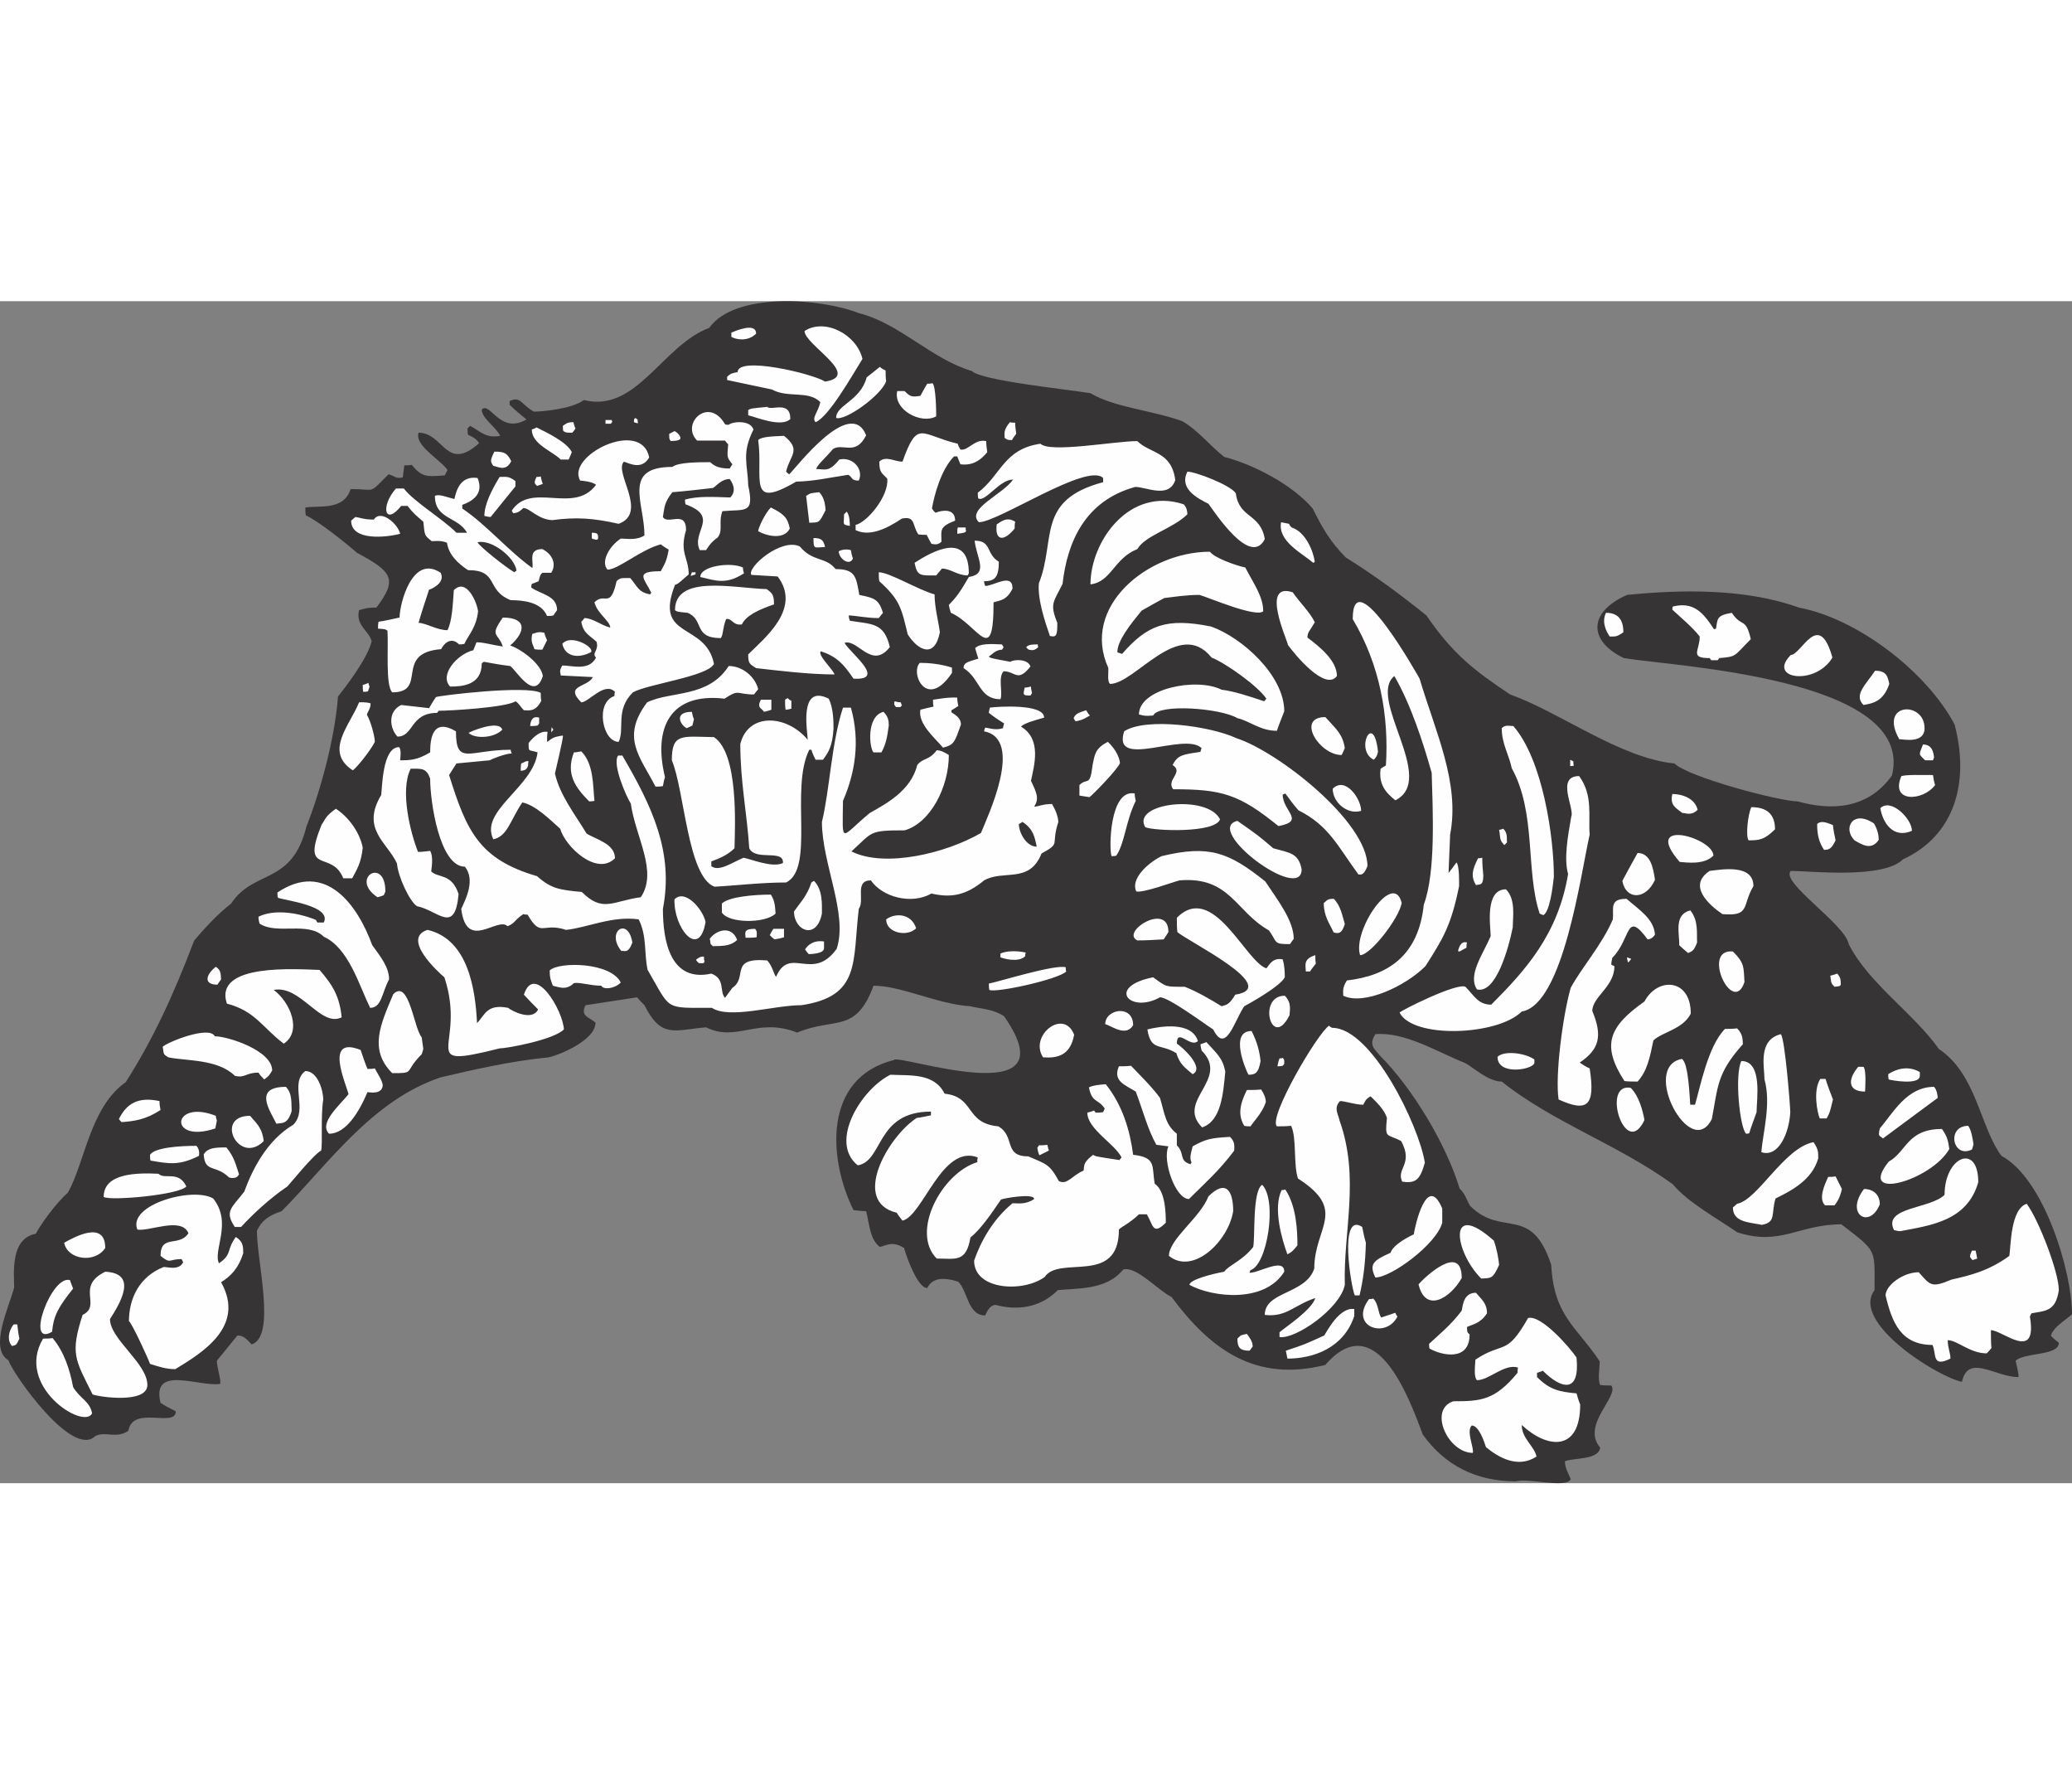 <?xml version="1.0" encoding="UTF-8"?>
<!DOCTYPE svg PUBLIC "-//W3C//DTD SVG 1.1//EN" "http://www.w3.org/Graphics/SVG/1.1/DTD/svg11.dtd">
<!-- Creator: CorelDRAW -->
<svg xmlns="http://www.w3.org/2000/svg" xml:space="preserve" width="7.848in" height="6.757in" version="1.1" style="shape-rendering:geometricPrecision; text-rendering:geometricPrecision; image-rendering:optimizeQuality; fill-rule:evenodd; clip-rule:evenodd"
viewBox="0 0 7847.73 4475.77"
 xmlns:xlink="http://www.w3.org/1999/xlink"
 xmlns:xodm="http://www.corel.com/coreldraw/odm/2003">
 <rect x="0" y="0" width="7847.73" height="4475.77" fill="#808080" stroke="none"/>
 <defs>
  <style type="text/css">
   <![CDATA[
    .fil1 {fill:#FEFEFE}
    .fil0 {fill:#373435}
   ]]>
  </style>
 </defs>
 <g id="Layer_x0020_1">
  <g id="_2008725289136">
   <path class="fil0" d="M7847.73 3834.57c0,7.98 -73.79,47.87 -79.78,83.76 9.97,9.97 19.95,17.95 29.92,25.93 0,49.86 -131.63,35.9 -163.54,67.81 3.99,19.95 13.96,57.84 9.97,61.83 -87.75,0 -189.47,-89.75 -213.4,17.95 -91.74,-17.95 -422.82,-225.37 -331.07,-347.03 0,-157.56 11.96,-143.6 -125.65,-249.3 -161.55,0 -231.35,83.76 -394.89,29.91 -77.78,-53.85 -187.47,-113.68 -243.32,-181.49 -209.41,-151.58 -452.73,-233.35 -648.19,-388.91 -49.86,0 -105.7,-51.85 -137.61,-69.8 -105.7,-41.88 -229.36,-119.67 -341.04,-109.69 -27.92,43.88 0,57.84 17.95,81.77 123.65,123.65 251.3,337.06 301.16,502.59 21.94,21.94 23.93,37.9 39.89,65.82 121.66,121.66 231.35,-7.98 307.14,223.38 9.97,193.46 95.73,233.34 183.48,364.97 0,29.92 -7.98,69.81 1.99,89.75 13.96,1.99 27.92,1.99 41.88,1.99 31.91,39.89 -115.67,149.58 -41.88,235.34 -5.98,47.87 -103.71,37.89 -133.62,51.85 0,27.92 17.95,53.85 21.94,67.81 -17.95,35.9 -161.54,-5.98 -207.42,7.97 -149.58,0 -269.24,-59.83 -353.01,-177.5 -53.85,-145.59 -179.5,-482.65 -368.96,-263.26 -263.26,65.82 -432.79,-55.84 -582.37,-257.28 -49.86,-23.93 -135.62,-119.66 -183.48,-103.71 -63.82,79.78 -179.5,69.81 -247.31,77.78 -71.8,71.8 -161.55,75.79 -235.34,55.84 -25.93,0 -37.89,37.89 -39.89,39.89 -65.82,0 -65.82,-91.74 -101.71,-127.64 -61.83,-19.94 -99.72,-11.96 -117.67,23.93 -35.9,0 -77.78,-115.68 -87.75,-151.58 -43.88,-27.92 -65.82,-9.97 -91.74,-3.99 -37.89,-29.91 -37.89,-79.77 -51.85,-135.62 -15.96,0 -31.91,-1.99 -47.87,-3.99 -93.74,-187.48 -119.67,-500.6 153.57,-568.41 11.97,-25.93 678.1,209.41 416.83,-165.54 -41.88,-27.92 -87.76,-27.92 -127.64,-37.89 -125.65,-7.98 -261.27,-77.78 -366.97,-77.78 -67.81,183.48 -147.59,117.67 -289.19,177.5 -151.58,-59.83 -227.36,37.89 -345.03,-19.95 -119.67,9.97 -169.53,43.88 -233.34,-83.76 -9.97,-9.97 -19.95,-19.95 -27.92,-29.91 -65.82,9.97 -131.63,19.94 -195.45,29.91 -19.95,41.88 11.97,43.88 37.89,65.82 0,67.81 -139.61,123.65 -177.5,131.63 -145.59,13.96 -289.19,47.87 -408.85,75.79 -263.26,87.75 -432.79,337.05 -602.31,506.58 -53.85,17.95 -75.79,37.89 -93.74,73.79 0,117.67 73.79,400.88 -19.95,430.79 -15.96,-15.96 -27.92,-33.91 -53.85,-33.91 -25.93,31.91 -51.85,63.82 -77.78,95.73 0,27.92 17.95,75.79 11.96,87.76 -79.77,11.96 -261.26,-73.79 -225.37,71.8 17.95,11.97 37.89,21.94 57.84,31.91 0,63.82 -163.54,-23.93 -179.5,73.79 -47.87,31.91 -85.76,0 -125.65,19.95 -85.76,85.76 -309.13,-231.35 -329.08,-287.2 -73.79,-43.88 1.99,-199.44 21.94,-275.23 0,-51.85 -15.96,-185.48 81.77,-203.43 17.95,-33.9 73.79,-113.68 121.66,-155.56 65.81,-117.67 83.76,-323.1 219.38,-418.83 107.7,-169.52 181.49,-333.07 259.27,-536.5 35.9,-41.88 85.76,-97.73 139.61,-139.61 87.75,-131.63 229.36,-67.81 285.2,-291.19 51.85,-131.63 107.7,-331.07 119.67,-492.62 29.91,-37.89 111.68,-143.6 127.64,-209.41 -9.97,-39.89 -61.83,-59.83 -47.87,-117.67 15.96,-3.99 25.93,-9.97 65.82,-9.97 81.77,-107.7 59.83,-135.62 -73.79,-207.42 -45.87,-39.89 -145.59,-119.67 -193.46,-141.6 -1.99,-9.97 -1.99,-19.95 -1.99,-29.92 55.84,-7.97 145.59,11.97 171.52,-69.8 97.73,0 65.81,21.94 143.6,-55.84 23.93,5.98 25.93,17.95 53.85,11.97 1.99,-13.96 3.99,-29.92 5.98,-45.87 7.97,0 17.95,0 27.92,-1.99 37.89,45.87 53.85,45.87 125.65,39.89 1.99,-5.98 5.98,-11.97 9.97,-19.95 -23.93,-37.89 -125.65,-91.74 -109.69,-141.6 95.73,0 103.71,151.58 229.36,39.89 -11.97,-19.94 -29.91,-25.93 -41.88,-31.91 -1.99,-7.98 -1.99,-15.96 -1.99,-23.93 1.99,-1.99 5.98,-5.98 9.97,-9.97 39.89,21.94 59.83,47.87 113.68,37.9 -15.95,-33.91 -69.8,-65.82 -69.8,-99.72 31.91,-31.91 67.81,95.73 169.52,37.89 -21.94,-17.95 -43.88,-35.9 -63.82,-55.84 0,-3.99 0,-7.98 0,-13.96 41.88,-19.94 41.88,11.97 91.74,39.89 31.91,0 143.6,-9.97 189.47,-43.88 199.44,49.86 297.17,-207.42 474.67,-273.23 95.73,-135.62 418.83,-113.68 566.41,-55.84 153.57,37.89 277.22,175.51 428.8,219.39 35.9,35.9 349.02,67.81 448.74,83.76 89.75,53.85 229.36,63.82 347.03,105.7 59.83,33.9 105.7,93.74 159.55,135.62 109.69,27.92 259.27,105.7 335.06,195.45 35.9,71.8 65.81,125.65 125.65,185.48 105.7,65.81 203.43,137.61 305.14,219.38 97.73,143.6 181.49,209.41 317.11,299.16 189.47,67.81 416.83,241.33 622.26,261.27 51.85,51.85 398.88,143.6 466.69,143.6 127.64,35.9 265.26,29.92 357,-97.73 91.74,-368.96 -821.69,-412.84 -1015.16,-444.75 -133.62,-63.82 -137.61,-173.51 11.97,-239.33 199.44,-19.95 446.75,-25.93 650.18,47.87 223.38,41.88 484.64,243.32 590.35,442.76 57.83,219.39 0,420.82 -195.46,510.57 -75.79,75.79 -353.01,43.88 -424.81,43.88 -41.88,41.88 205.42,201.44 219.39,277.22 73.79,147.59 247.31,263.26 341.04,396.89 143.6,95.73 155.56,295.17 237.33,404.87 163.54,87.75 267.25,442.76 267.25,598.32z"/>
   <path class="fil1" d="M73.51 3928.31c-11.96,25.93 -11.96,23.93 -27.92,27.92 -15.96,-15.96 -17.95,-49.86 5.98,-81.77 3.99,0 7.98,0 13.96,0 1.99,17.95 3.99,35.9 7.97,53.85zm3859.19 -2618.66c-17.95,17.95 -29.91,9.97 -35.9,9.97 -3.99,-1.99 -7.98,-5.98 -9.97,-9.97 9.97,-9.97 23.93,-9.97 43.88,-9.97 0,3.99 0,7.98 1.99,9.97zm-5.98 755.88c-39.89,0 -67.81,-53.85 -67.81,-85.76 3.99,-1.99 7.97,-3.99 13.96,-7.98 41.89,27.92 45.87,57.84 53.85,93.74zm141.6 712c-13.96,77.78 -61.82,89.75 -117.67,85.76 -53.85,-81.77 77.78,-187.47 117.67,-85.76zm831.67 -362.98c-5.98,7.98 -9.97,13.96 -13.96,19.95 -63.82,0 -45.87,-3.99 -79.77,-51.85 -127.64,-71.8 -147.59,-205.42 -339.05,-189.47 -23.93,5.98 -135.62,47.87 -163.54,41.89 -21.94,-45.87 39.89,-105.7 95.73,-133.63 181.49,-43.88 255.28,-13.96 392.9,95.73 45.87,69.81 107.7,147.59 107.7,217.39zm829.68 -43.88c-15.96,79.77 -63.82,253.29 -135.62,235.34 -35.9,-53.85 21.94,-131.63 51.85,-201.44 0,-35.9 -23.93,-177.5 57.84,-177.5 37.89,37.89 25.93,103.71 25.93,143.6zm1051.05 700.04c-3.99,77.78 -43.88,173.52 -109.69,151.58 5.98,-73.79 37.89,-183.48 11.97,-275.23 0,-47.87 -25.93,-149.58 61.83,-171.52 15.95,15.96 35.9,277.22 35.9,295.17zm1017.15 674.11c-11.97,81.77 -51.85,77.78 -103.71,87.75 -1.99,3.99 -3.99,7.98 -5.98,11.97 29.91,175.51 -103.71,51.85 -147.59,51.85 0,23.93 0,45.87 1.99,67.81 -5.98,7.98 -11.97,13.96 -17.95,19.95 -63.82,0 -111.69,-49.86 -147.59,-49.86 0,29.91 11.97,53.85 9.97,69.81 -71.8,35.9 -51.85,-19.95 -67.81,-51.85 -119.66,0 -153.57,-85.76 -177.5,-187.48 0,-37.89 65.81,-87.75 125.65,-87.75 43.88,49.86 47.87,59.83 123.65,27.92 69.8,-15.96 139.61,-31.91 219.39,-89.75 5.98,-35.9 3.99,-177.5 65.81,-197.45 45.87,61.83 121.66,259.27 121.66,327.08zm-305.14 -408.85c-41.88,147.59 -181.49,163.54 -295.17,185.48 -7.98,0 -15.96,-1.99 -23.93,-3.99 -43.88,-87.75 137.61,-79.77 191.46,-133.62 0,-145.59 127.64,-197.45 127.64,-47.87zm-3.99 289.19c-5.98,1.99 -11.97,3.99 -17.95,5.98 -5.98,-9.97 -15.95,-7.98 -1.99,-35.9 3.99,0 7.98,0 13.96,0 1.99,9.97 3.99,19.94 5.98,29.91zm-13.96 -432.79c-1.99,7.97 -3.99,13.96 -5.98,19.94 -73.79,35.9 -97.73,-89.75 -13.96,-89.75 13.96,21.94 15.95,49.86 19.94,69.81zm-91.74 17.95c-67.81,119.67 -353.01,201.44 -229.36,47.87 67.81,-37.89 69.8,-123.65 201.44,-123.65 21.94,29.91 23.93,49.86 27.92,75.79zm-43.88 -193.46c-69.81,51.85 -139.61,103.71 -207.42,153.57 -11.97,-11.97 -19.95,-3.99 -11.97,-37.89 49.86,-57.84 101.71,-157.56 205.42,-157.56 11.97,11.97 13.96,37.89 13.96,41.88zm-9.97 -1184.68c-45.87,61.82 -171.52,67.81 -127.64,-33.91 21.94,-5.98 71.8,-3.99 119.66,-3.99 1.99,13.96 3.99,25.93 7.98,37.9zm-3.99 -103.71c-1.99,3.99 -3.99,7.97 -3.99,9.97 -9.97,0 -19.94,0 -29.91,0 -25.93,-25.93 -23.93,-17.95 -7.98,-59.83 33.9,0 39.89,27.92 41.88,49.86zm-35.9 -111.69c0,59.83 -79.78,41.88 -95.73,41.88 -79.78,-139.61 95.73,-145.59 95.73,-41.88zm-17.95 1316.31c0,37.89 -113.68,15.95 -117.67,13.96 -1.99,-5.98 -1.99,-11.97 -1.99,-19.95 29.91,-19.95 75.79,-33.9 119.66,-7.98 0,5.98 0,9.97 0,13.96zm-29.91 -927.4c-69.81,29.92 -109.69,-27.92 -119.67,-85.76 39.89,-39.89 119.67,39.89 119.67,85.76zm-85.76 -556.44c-21.94,65.82 -61.82,73.79 -97.73,79.78 -37.89,-37.9 7.98,-75.79 43.88,-129.64 43.88,0 47.87,21.94 53.85,49.86zm-35.9 1970.48c-37.89,95.73 -133.62,37.89 -59.83,-57.84 35.9,0 59.83,21.94 59.83,57.84zm-3.99 -1380.13c-27.92,41.89 -63.82,17.95 -91.74,1.99 -45.87,-45.87 -5.98,-117.67 73.79,-63.82 13.96,23.93 17.95,45.87 17.95,61.82zm-51.85 953.33c-63.82,0 -67.81,-43.88 -25.93,-93.74 5.98,0 11.97,0 19.94,0 11.97,11.97 5.98,91.75 5.98,93.74zm-87.75 368.96c-7.98,35.9 -17.95,47.87 -27.92,61.83 -11.97,0 -23.93,0 -35.9,0 -23.93,-23.93 -5.98,-69.81 11.97,-107.7 7.98,0 17.95,0 27.92,-1.99 7.97,15.96 15.95,31.91 23.93,47.87zm-3.99 -773.83c-3.99,5.98 -3.99,5.98 -23.93,7.97 -13.96,-13.96 -11.97,-13.96 -15.96,-41.88 7.98,-1.99 15.96,-3.99 25.93,-7.98 11.97,11.97 13.96,23.93 13.96,41.89zm-19.94 -546.47c-15.96,33.91 -25.93,35.9 -43.88,35.9 -17.95,-27.92 -25.93,-53.85 -25.93,-97.73 13.96,-13.96 35.9,-5.98 59.83,3.99 1.99,19.94 5.98,39.89 9.97,57.83zm-9.97 981.25c-11.97,49.86 -11.97,49.86 -23.93,71.8 -9.97,0 -17.95,0 -25.93,0 -9.97,-21.94 -25.93,-107.7 1.99,-149.58 5.98,0 11.96,0 19.94,0 7.98,25.93 17.95,51.85 27.92,77.78zm-1.99 -1673.31c-63.82,107.7 -249.3,81.77 -157.56,-9.97 39.89,0 105.7,-175.51 157.56,9.97zm-53.85 1896.69c-23.93,83.76 -105.7,123.65 -161.55,151.58 -17.95,57.83 3.99,89.75 -51.85,99.72 -49.86,-9.97 -109.69,-9.97 -109.69,-65.82 3.99,-3.99 9.97,-7.98 15.96,-13.96 77.78,-13.96 177.5,-211.41 289.19,-233.34 19.95,27.92 17.95,41.88 17.95,61.83zm-163.54 -1246.51c-39.89,39.89 -59.83,41.88 -99.72,41.88 -11.97,-11.96 -3.99,-95.73 9.97,-125.65 57.84,0 89.75,25.93 89.75,83.76zm-69.81 1071c-9.97,27.92 -19.94,53.85 -27.92,79.77 -3.99,1.99 -7.98,1.99 -11.97,1.99 -23.93,-23.93 -43.88,-221.38 -17.95,-275.23 81.77,0 57.83,145.59 57.83,193.46zm-11.96 -855.6c-43.88,71.8 -9.97,115.68 -117.67,105.7 -49.86,-33.9 -133.62,-107.7 -47.87,-163.54 49.86,-5.98 165.54,-25.93 165.54,57.84zm-9.97 -935.38c-65.82,65.82 -51.85,65.82 -119.67,71.8 -1.99,3.99 -3.99,5.98 -5.98,7.98 -7.98,0 -15.95,0 -23.93,0 -1.99,-1.99 -3.99,-3.99 -5.98,-7.98 -77.78,0 -37.89,-27.92 -37.89,-81.77 -27.92,-35.9 -71.8,-71.8 -103.71,-101.71 0,-3.99 0,-7.98 1.99,-11.97 75.79,-17.95 111.68,17.95 155.56,85.76 1.99,0 3.99,0 7.97,-1.99 5.98,-37.89 1.99,-49.86 59.83,-59.83 37.9,57.84 51.85,13.96 71.8,99.72zm-23.93 1298.36c-43.88,131.63 -165.53,-127.64 -43.88,-115.68 45.87,45.87 39.89,59.83 43.88,115.68zm-5.98 235.34c-99.72,111.69 -93.74,159.55 -117.67,283.21 -79.78,161.54 -271.24,-197.45 -113.68,-227.36 25.93,13.96 29.91,153.57 31.91,173.52 5.98,0 11.97,0 17.95,0 17.95,-57.84 47.87,-221.38 113.68,-287.2 13.96,0 29.91,0 45.87,-1.99 23.93,23.93 19.94,43.88 21.94,59.83zm-111.68 -714c-35.9,35.9 -99.72,25.93 -127.64,23.93 -147.59,-169.53 127.64,-91.74 127.64,-23.93zm-59.83 -173.51c-23.93,23.93 -43.88,11.96 -57.84,11.96 -25.93,-19.94 -47.87,-29.91 -37.89,-71.8 35.9,0 85.76,15.96 95.73,59.83zm-1.99 502.59c-11.97,29.91 -15.96,31.91 -33.9,39.89 -11.97,-9.97 -23.93,-19.95 -33.91,-29.91 1.99,-41.89 -21.94,-115.68 41.88,-131.63 31.91,37.89 23.93,87.75 25.93,121.66zm-23.93 269.24c-29.91,59.83 -109.69,69.81 -141.6,101.71 -13.96,67.81 -23.93,115.68 -59.83,155.56 -17.95,0 -33.9,0 -49.86,-1.99 -87.75,-135.62 -59.83,-205.42 75.79,-301.16 49.86,-93.74 175.51,-87.75 175.51,45.87zm-135.62 -299.16c-7.98,11.97 -17.95,17.95 -27.92,17.95 -83.77,-113.68 -61.83,-1.99 -133.63,69.81 -1.99,9.97 -3.99,17.95 -3.99,25.93 3.99,1.99 7.98,3.99 11.97,5.98 0,77.78 -83.76,115.68 -83.76,169.53 39.89,95.73 25.93,145.59 -47.87,195.45 11.96,7.98 23.93,15.95 37.89,21.94 21.94,141.61 -7.98,167.53 -117.67,117.67 -13.96,-89.75 15.96,-319.11 45.87,-422.82 41.88,-77.78 117.67,-161.54 159.55,-259.27 3.99,-41.89 -13.96,-77.78 51.85,-77.78 47.87,41.88 103.71,75.79 107.7,135.62zm0 -207.42c-33.9,75.79 -109.69,77.78 -123.65,3.99 17.95,-33.9 37.9,-69.8 57.84,-105.7 49.86,0 59.83,59.83 65.82,101.71zm-39.89 909.45c-71.8,153.57 -165.54,-143.6 -51.85,-121.66 31.91,31.91 45.87,87.75 51.85,121.66zm-49.86 -610.29c-3.99,5.98 -7.98,9.97 -11.97,13.96 -1.99,-5.98 -3.99,-11.96 -3.99,-19.94 3.99,1.99 9.97,3.99 15.96,5.98zm-29.92 -1236.54c-25.93,17.95 -29.91,15.96 -51.85,15.96 -11.96,-17.95 -31.91,-53.85 -13.96,-89.75 43.88,0 65.81,23.93 65.81,73.79zm-127.64 765.85c-33.9,149.58 -99.72,644.19 -257.28,670.12 -91.74,91.74 -412.84,103.71 -462.7,3.99 1.99,-5.98 215.4,-113.68 249.3,-97.73 31.91,31.91 47.87,67.81 97.73,67.81 131.63,-131.63 253.29,-267.25 291.19,-494.61 -15.96,-57.84 -1.99,-137.61 11.96,-217.39 13.96,-29.91 -59.83,-153.57 29.92,-153.57 53.85,73.79 33.9,153.57 39.89,221.38zm-35.9 2157.95c0,181.49 -125.65,167.53 -221.38,77.78 0,51.85 47.87,79.77 55.84,119.66 -69.81,45.87 -143.6,3.99 -191.46,-35.9 -5.98,-17.95 -25.93,-81.77 -53.85,-81.77 -21.94,21.94 9.97,85.76 3.99,103.71 -93.74,0 -169.53,-163.54 -73.79,-195.46 105.7,0 157.56,-3.99 243.32,-107.7 0,-5.98 0,-11.97 1.99,-19.95 -51.85,-15.96 -109.69,47.87 -155.56,47.87 -11.96,-11.97 -7.98,-45.87 -5.98,-77.78 107.7,-71.8 115.68,-9.97 199.44,-157.56 49.86,-13.96 161.54,115.67 183.48,149.58 13.96,137.61 -57.84,119.66 -127.64,49.86 -7.97,3.99 -15.95,5.98 -21.94,7.98 0,5.98 0,11.96 0,15.95 47.87,47.87 83.76,55.84 149.58,61.83 3.99,13.96 7.98,27.92 13.96,41.88zm-23.93 -2419.22c-5.98,1.99 -9.97,1.99 -13.96,1.99 0,-7.98 0,-15.96 0,-23.93 3.99,1.99 7.98,3.99 11.97,5.98 0,5.98 0,11.97 1.99,15.96zm-75.79 420.82c-3.99,39.89 -15.96,133.62 -39.89,145.59 -5.98,-1.99 -9.97,-3.99 -13.96,-5.98 -53.85,-161.55 -11.97,-380.93 -105.7,-550.46 -9.97,-49.86 -37.9,-91.74 -37.9,-151.58 13.96,-13.96 27.92,-7.98 43.88,-7.98 111.68,127.64 153.57,420.82 153.57,570.4zm-73.79 704.03c0,25.93 -139.61,51.85 -139.61,-21.94 23.93,-23.93 101.71,-15.95 139.61,9.97 0,3.99 0,7.98 0,11.97zm-103.71 -833.67c-3.99,3.99 -7.98,7.98 -9.97,9.97 -19.94,-19.95 -13.96,-25.93 -19.94,-57.84 3.99,0 9.97,-1.99 15.95,-3.99 17.95,17.95 11.97,37.9 13.96,51.85zm-29.91 1599.52c-23.93,53.85 -29.92,49.86 -67.81,51.85 -101.71,-101.71 -129.64,-301.16 47.87,-143.6 11.97,33.91 17.95,69.81 19.95,91.75zm-45.87 183.48c-25.93,39.89 -55.84,41.88 -75.79,51.85 0,23.93 3.99,21.94 9.97,27.92 0,103.71 -105.7,79.78 -151.58,53.85 -1.99,-5.98 -1.99,-11.96 -1.99,-17.95 33.9,-31.91 81.77,-69.81 123.65,-125.65 3.99,-17.95 5.98,-67.81 53.85,-67.81 21.94,25.93 41.89,39.89 41.89,77.78zm-13.96 -1657.35c0,39.89 -13.96,31.91 -27.92,35.9 -19.94,-33.9 -13.96,-57.84 7.98,-101.71 3.99,0 9.97,0 15.96,-1.99 0,23.93 1.99,45.87 3.99,67.81zm-63.82 273.23c-21.94,9.97 -25.93,17.95 -31.91,11.97 1.99,-5.98 7.98,-39.89 33.9,-31.91 -1.99,7.98 -1.99,13.96 -1.99,19.94zm-17.95 1250.5c-43.88,77.78 -137.61,133.62 -163.54,23.93 21.94,-25.93 163.54,-159.55 163.54,-23.93zm-9.97 -1483.84c-29.92,147.59 -59.83,197.45 -127.64,303.15 -75.79,75.79 -233.34,149.58 -311.13,111.69 0,-17.95 -3.99,-29.92 13.96,-57.84 155.56,-17.95 271.24,-93.74 291.18,-287.19 45.87,-123.65 33.91,-355.01 29.92,-498.61 -31.91,-113.68 -79.78,-261.26 -141.6,-366.97 -103.71,85.76 163.54,390.9 3.99,470.68 -37.89,-29.91 -63.82,-61.82 -55.84,-119.66 5.98,-3.99 11.96,-7.98 19.94,-11.97 11.97,-185.48 -21.94,-380.93 -125.65,-554.45 0,-229.36 253.29,225.37 253.29,225.37 59.83,201.44 153.57,394.89 115.67,590.34 -1.99,49.86 -3.99,97.73 -5.98,145.59 9.97,-11.97 19.95,-25.93 29.92,-39.89 11.97,11.97 9.97,83.76 9.97,89.75zm-63.82 1274.43c-21.94,81.77 -193.46,207.42 -253.29,207.42 -23.93,-49.86 -9.97,-63.82 57.84,-93.74 5.98,-21.94 41.88,-47.87 87.75,-69.81 3.99,-29.92 49.86,-235.34 107.7,-97.73 0,17.95 0,35.9 0,53.85zm-65.82 -227.36c-17.95,63.82 -33.9,79.78 -85.76,71.8 -23.93,-49.86 43.88,-65.82 -3.99,-153.57 -55.84,-29.92 -61.83,-5.98 -53.85,-87.75 -9.97,-31.91 -39.89,-59.83 -61.83,-81.77 -19.94,9.97 -21.94,21.94 -27.92,31.91 -29.92,0 -69.81,-13.96 -87.75,-13.96 -25.93,25.93 -5.98,51.85 -1.99,73.79 77.78,217.39 13.96,418.83 19.94,622.26 -17.95,89.75 -187.47,207.42 -247.31,197.45 0,-5.98 0,-11.97 0,-17.95 19.95,-17.95 121.66,-83.77 135.62,-129.64 -79.77,25.93 -109.69,73.79 -191.46,63.82 0,-89.75 155.56,-77.78 187.48,-175.51 0,-157.56 127.64,-219.38 -61.83,-341.04 -17.95,-53.85 -3.99,-153.57 -25.93,-199.44 -17.95,1.99 -35.9,1.99 -53.85,1.99 -33.9,-33.9 155.56,-355.01 197.45,-380.93 3.99,3.99 7.98,5.98 11.97,7.97 149.58,0 329.08,370.96 351.02,510.57zm-87.75 -983.24c-9.97,57.84 -117.67,197.45 -157.56,197.45 -29.91,-93.74 127.64,-323.1 157.56,-197.45zm-15.96 1565.61c-43.88,87.75 -185.48,37.89 -107.7,-65.82 3.99,0 9.97,0 15.96,-1.99 19.95,19.95 17.95,53.85 29.92,71.8 17.95,-5.98 35.9,-11.97 53.85,-17.95 1.99,5.98 3.99,9.97 7.98,13.96zm-73.79 -2138.01c-3.99,15.96 -5.98,19.95 -15.96,29.91 -73.79,-35.9 0,-187.47 15.96,-29.91zm-39.89 432.79c-15.96,39.89 -25.93,29.92 -33.91,31.91 -77.78,-105.7 -111.69,-185.48 -227.36,-243.32 -17.95,-19.95 -33.91,-41.89 -49.86,-63.82 -3.99,1.99 -7.98,3.99 -9.97,3.99 0,63.82 87.75,99.72 -15.96,119.66 -149.58,-121.66 -215.4,-139.61 -398.88,-139.61 -27.92,-35.9 41.88,-63.82 -1.99,-91.74 19.95,-39.89 41.88,-39.89 105.7,-49.86 0,-3.99 1.99,-7.98 3.99,-13.96 -63.82,-63.82 -341.04,83.77 -293.18,-63.82 81.77,-53.85 327.08,-19.95 424.81,25.93 159.55,51.85 496.61,317.11 496.61,484.64zm-5.98 1426c-1.99,79.78 -9.97,139.61 -23.93,199.44 -5.98,0 -11.97,0 -17.95,0 -13.96,-27.92 -61.82,-319.1 27.92,-259.27 3.99,19.95 7.98,39.89 13.96,59.83zm-17.95 -1635.41c-51.85,15.95 -107.7,-31.91 -107.7,-83.77 47.87,-47.87 107.7,37.9 107.7,83.77zm-25.93 1912.64c-39.89,121.66 -155.56,161.55 -253.29,161.55 -1.99,-9.97 -3.99,-19.95 -5.98,-29.92 71.8,-23.93 71.8,-23.93 145.59,-57.84 7.98,-11.96 57.84,-109.69 113.68,-99.72 0,9.97 0,17.95 0,25.93zm-35.9 -1483.84c-11.97,37.89 -23.93,35.9 -41.88,31.91 -15.96,-33.91 -37.89,-61.83 -37.89,-111.69 11.97,-7.98 9.97,-15.96 37.89,-15.96 25.93,25.93 31.91,61.83 41.88,95.73zm0 -666.13c-3.99,9.97 -7.98,17.95 -11.97,25.93 -85.76,0 -173.51,-143.6 -61.82,-143.6 43.88,47.87 65.81,65.81 73.79,117.67zm-29.91 -273.23c-43.88,59.83 -161.55,-83.77 -185.48,-117.67 -1.99,-17.95 -105.7,-239.33 17.95,-199.44 25.93,37.89 65.82,75.79 83.76,113.68 -19.94,33.9 -27.92,37.89 -27.92,57.84 47.87,35.9 111.69,87.75 111.69,145.59zm-79.78 1088.95c-7.97,9.97 -15.95,19.95 -21.94,29.92 -5.98,0 -11.97,0 -15.96,0 -1.99,-27.92 -7.98,-47.87 35.9,-61.83 0,11.97 0,21.94 1.99,31.91zm-3.99 -1521.74c-1.99,1.99 -3.99,3.99 -5.98,3.99 -41.89,-35.9 -135.62,-81.77 -121.66,-153.57 9.97,1.99 19.95,3.99 29.91,5.98 1.99,5.98 5.98,9.97 9.97,13.96 51.85,15.96 81.77,87.75 87.75,129.64zm-49.86 1164.74c0,129.64 -374.95,-151.58 -243.32,-183.48 79.78,55.84 79.78,55.84 135.62,103.71 63.82,17.95 95.73,17.95 107.7,79.77zm-15.95 1424.01c-15.96,19.95 -21.94,25.93 -37.89,33.9 -19.95,-53.85 -55.84,-173.51 -21.94,-243.32 3.99,0 7.98,0 13.96,-1.99 41.88,61.83 45.87,155.56 45.87,211.41zm-29.92 -871.56c-67.81,135.62 -123.65,-73.79 -17.95,-73.79 27.92,27.92 17.95,57.84 17.95,73.79zm-17.95 -143.6c-17.95,35.9 -145.59,105.7 -153.57,109.69 -37.9,55.84 -69.81,183.48 -117.67,87.75 -31.91,-19.94 -167.53,-121.66 -201.44,-121.66 -113.68,63.82 -205.42,-39.89 -25.93,-75.79 51.85,37.89 45.87,35.9 119.66,35.9 45.87,17.95 97.73,47.87 139.61,73.79 21.94,-5.98 29.92,-7.98 51.85,-43.88 179.5,-27.92 -187.47,-205.42 -219.38,-237.33 -1.99,-17.95 -1.99,-35.9 -1.99,-53.85 137.61,-137.62 259.27,165.53 339.05,191.46 9.97,-9.97 21.94,-41.88 61.83,-33.9 7.98,25.93 7.98,53.85 7.98,67.81zm-1.99 1114.88c-73.79,119.67 -271.24,97.73 -358.99,49.86 0,-19.94 87.75,-41.88 131.63,-49.86 15.96,-23.93 69.81,-41.88 109.69,-93.74 7.98,-35.9 -3.99,-211.41 33.9,-235.34 57.84,57.83 19.95,303.15 -43.88,323.09 -1.99,3.99 -3.99,7.98 -3.99,9.97 33.91,1.99 131.63,-59.83 131.63,-3.99zm0 -787.79c-1.99,3.99 -3.99,5.98 -5.98,7.98 -7.98,1.99 -13.96,1.99 -19.95,1.99 1.99,-9.97 3.99,-19.94 7.98,-29.91 3.99,0 7.98,0 11.97,-1.99 5.98,5.98 5.98,5.98 5.98,21.94zm0 -1334.26c-9.97,25.93 -19.95,49.86 -27.92,73.79 -63.82,0 -99.72,-35.9 -149.58,-47.87 -63.82,-37.9 -297.17,-55.84 -319.1,-9.97 -29.92,1.99 -29.92,1.99 -53.85,-3.99 0,-97.73 217.39,-141.6 313.12,-93.74 47.87,5.98 101.71,23.93 161.55,43.88 1.99,-1.99 3.99,-5.98 7.98,-9.97 -31.91,-47.87 -155.56,-135.62 -207.42,-155.56 -123.65,-153.57 -289.19,99.72 -384.92,99.72 -9.97,-9.97 -5.98,-35.9 -5.98,-59.83 -105.7,-231.35 147.59,-440.76 384.92,-440.76 13.96,21.94 95.73,51.85 133.63,59.83 31.91,61.83 67.81,109.69 67.81,165.54 -25.93,25.93 -211.4,-53.85 -241.32,-61.83 -51.85,0 -99.72,7.98 -133.62,11.97 -29.92,15.95 -57.84,31.91 -85.76,47.87 -43.88,53.85 -91.74,113.68 -91.74,157.56 5.98,1.99 11.97,3.99 17.95,5.98 95.73,-109.69 167.53,-137.61 337.05,-103.71 117.67,41.89 277.22,185.48 277.22,321.1zm-69.81 1479.85c-13.96,41.88 -43.88,69.8 -57.84,91.74 -7.98,0 -15.95,0 -23.93,-1.99 -23.93,-39.89 -17.95,-79.77 9.97,-135.62 17.95,0 35.9,0 53.85,-1.99 9.97,13.96 17.95,31.91 17.95,47.87zm-3.99 -2132.03c-53.85,107.7 -189.47,-101.71 -213.4,-133.62 -43.88,-21.94 -111.68,-57.84 -79.77,-121.66 29.91,0 161.55,49.86 183.48,81.77 11.97,95.73 93.74,75.79 109.69,173.52zm-15.95 1976.46c-7.98,47.87 -21.94,51.85 -45.87,51.85 -9.97,-17.95 -73.79,-165.54 11.97,-165.54 21.94,43.88 29.92,77.78 33.91,113.68zm-29.92 1080.97c-3.99,5.98 -7.98,11.97 -11.97,15.96 -37.89,0 -45.87,-13.96 -45.87,-45.87 15.96,-15.96 11.97,-11.97 35.9,-17.95 11.96,15.96 21.94,29.92 21.94,47.87zm-69.81 -741.92c-57.83,77.78 -115.67,127.64 -171.52,183.49 -51.85,0 -101.71,-147.59 -77.78,-199.44 -15.95,-1.99 -31.91,-3.99 -45.87,-5.98 -33.9,-61.83 -49.86,-127.64 -77.78,-201.44 -41.88,-25.93 -87.75,-39.89 -63.82,-95.73 13.96,0 29.92,0 45.87,-1.99 31.91,33.9 77.78,77.78 109.69,121.66 17.95,59.83 19.95,101.71 63.82,135.62 0,15.96 0,29.92 0,43.88 31.91,31.91 5.98,57.83 51.85,71.8 0,-1.99 1.99,-3.99 3.99,-5.98 -7.98,-17.95 -3.99,-29.91 3.99,-61.83 49.86,-27.92 69.8,-31.91 141.6,-35.9 19.94,19.95 15.95,33.91 15.95,51.85zm-3.99 229.36c-17.95,113.68 -151.58,243.32 -243.32,169.52 0,-63.82 117.67,-143.6 149.58,-225.37 65.82,-65.82 93.74,-21.94 93.74,55.84zm-29.92 -528.52c-7.98,85.76 -15.96,187.47 -87.75,211.41 -101.71,-101.71 107.7,-181.49 -1.99,-291.18 -1.99,-7.98 -3.99,-15.96 -3.99,-23.93 5.98,-1.99 13.96,-3.99 21.94,-7.98 39.89,43.88 61.82,59.83 71.8,111.69zm-19.94 -955.32c-17.95,53.85 -253.29,43.88 -283.21,29.91 -53.85,-91.74 235.34,-125.65 283.21,-29.91zm-83.77 839.65c-27.92,27.92 -79.77,-51.85 -79.77,9.97 19.94,11.97 107.7,91.74 59.83,115.68 -29.92,-25.93 -47.87,-35.9 -61.83,-79.78 -61.83,-37.89 -95.73,-5.98 -109.69,-89.75 47.87,-11.97 167.53,-31.91 191.46,43.88zm-39.89 -1994.41c-53.85,53.85 -159.55,79.77 -189.47,131.63 -89.75,35.9 -97.73,123.65 -177.5,133.63 0,-163.54 147.59,-370.96 353.01,-303.15 11.97,11.96 13.96,27.92 13.96,37.89zm-45.87 -129.64c-23.93,71.8 -109.69,25.93 -151.58,25.93 -189.47,51.85 -257.28,207.42 -275.23,366.97 -33.9,69.8 -49.86,73.79 -19.94,147.59 0,45.87 -1.99,55.84 -27.92,49.86 -15.95,-45.87 -47.87,-137.62 -41.88,-199.44 65.82,-165.54 -11.97,-315.12 243.32,-382.93 0,-3.99 0,-9.97 0,-15.95 -59.83,-59.83 -396.89,167.53 -470.68,167.53 -49.86,-49.86 91.74,-105.7 129.64,-161.55 -51.85,0 -103.71,85.76 -131.63,71.8 -1.99,-5.98 -1.99,-13.96 -1.99,-21.94 87.75,-65.81 97.73,-165.53 237.33,-185.48 35.9,35.9 281.21,-9.97 366.97,-9.97 47.87,47.87 129.64,37.9 143.6,147.59zm-25.93 1711.21c-5.98,9.97 -11.96,19.94 -17.95,27.92 -33.91,1.99 -67.81,3.99 -99.72,3.99 -65.82,-31.91 117.67,-147.59 117.67,-31.91zm-9.97 1100.91c-49.86,49.86 -47.87,7.98 -71.8,-31.91 -9.97,0 -19.95,0 -29.91,0 -31.91,31.91 -67.81,47.87 -75.79,57.84 0,213.4 -225.37,95.73 -281.21,179.5 -81.77,59.83 -267.25,49.86 -267.25,-61.83 23.93,-69.81 69.81,-155.56 145.59,-217.39 19.95,0 49.86,5.98 81.77,-15.95 0,-23.93 -119.66,-1.99 -125.65,1.99 -37.89,55.84 -77.78,113.68 -115.68,143.6 -15.95,95.73 -55.84,79.77 -127.64,79.77 -99.72,-99.72 17.95,-323.1 153.57,-364.98 0,-5.98 0,-11.96 1.99,-17.95 -135.62,-51.85 -207.42,221.38 -285.2,239.33 -7.98,-9.97 -15.95,-19.95 -21.94,-29.91 -173.52,-41.89 -33.91,-287.2 75.79,-358.99 17.95,-1.99 35.9,-5.98 53.85,-9.97 0,-3.99 0,-7.98 0,-13.96 -209.41,0 -179.5,187.47 -277.22,203.43 -109.69,-87.75 11.96,-287.19 123.65,-343.04 73.79,3.99 165.54,-7.98 205.42,71.8 115.68,11.97 75.79,111.69 203.43,123.65 65.82,37.89 17.95,113.68 113.68,113.68 67.81,29.91 79.77,27.92 115.68,93.74 31.91,15.96 49.86,-21.94 93.74,-39.89 1.99,-21.94 0,-31.91 35.9,-59.83 7.98,5.98 7.98,5.98 99.72,19.94 1.99,-1.99 3.99,-5.98 7.98,-9.97 -25.93,-51.85 -129.64,-107.7 -129.64,-169.53 7.98,-1.99 15.96,-3.99 25.93,-7.98 1.99,3.99 3.99,5.98 5.98,7.98 7.98,0 17.95,0 27.92,-1.99 1.99,-3.99 3.99,-7.98 5.98,-13.96 -25.93,-37.89 -47.87,-19.94 -59.83,-79.77 15.96,-7.98 37.9,-9.97 63.82,-11.97 63.82,79.78 91.74,175.51 103.71,267.25 89.75,9.97 69.81,43.88 81.77,109.69 41.89,27.92 41.89,117.67 41.89,147.59zm-113.68 -1597.52c-37.89,75.79 -41.88,161.55 -73.79,207.42 -5.98,1.99 -11.96,1.99 -17.95,1.99 -9.97,-25.93 -7.98,-255.28 87.75,-237.33 0,9.97 1.99,19.95 3.99,27.92zm-9.97 849.62c-27.92,45.87 -81.77,1.99 -105.7,-3.99 0,-57.84 105.7,-75.79 105.7,3.99zm-49.86 -993.22c-5.98,21.94 -107.7,125.65 -115.68,129.64 -13.96,-1.99 -25.93,-3.99 -37.89,-5.98 0,-11.97 0,-25.93 0,-39.89 29.91,-29.92 39.89,9.97 49.86,-75.79 7.98,-33.9 5.98,-61.83 57.84,-87.75 27.92,25.93 43.88,57.84 45.87,79.77zm-113.68 -179.5c-33.9,19.94 -37.89,17.95 -53.85,21.94 -3.99,-3.99 -5.98,-7.98 -7.97,-11.96 5.98,-13.96 13.96,-19.95 47.87,-29.92 3.99,7.98 7.97,13.96 13.96,19.95zm-89.75 969.28c-29.91,29.91 -265.26,81.77 -291.18,69.8 -1.99,-7.98 -1.99,-15.95 -1.99,-23.93 39.89,-7.98 251.3,-73.79 291.18,-61.83 0,5.98 0,11.97 1.99,15.96zm-29.91 -566.41c-29.92,91.74 11.96,77.78 -63.82,119.66 -45.87,115.68 -143.6,59.83 -217.39,101.71 -71.8,59.83 -129.64,65.82 -199.44,49.86 -77.78,43.88 -187.47,11.97 -229.36,-49.86 -63.82,0 -21.94,75.79 -45.87,107.7 -23.93,201.44 7.97,331.07 -217.39,364.98 -105.7,0 -271.24,53.85 -339.05,9.97 -183.49,0 -153.57,9.97 -243.32,-143.6 -13.96,-63.82 -1.99,-127.64 -33.9,-191.46 -101.71,-13.96 -195.45,31.91 -275.23,39.89 -89.75,-29.92 -93.74,31.91 -145.59,-57.84 -5.98,0 -11.96,0 -15.95,-1.99 -35.9,23.93 -29.92,33.9 -59.83,45.87 -37.89,-37.89 -155.56,97.73 -175.51,-65.82 17.95,-37.89 53.85,-109.69 13.96,-159.55 -95.73,0 -131.63,-245.31 -131.63,-333.07 -13.96,-41.88 -33.91,-37.89 -73.79,-37.89 -41.88,83.76 0,245.31 27.92,315.12 13.96,0 29.91,-1.99 45.87,-3.99 13.96,23.93 3.99,71.8 3.99,77.78 25.93,25.93 77.78,5.98 103.71,85.76 -13.96,155.56 -77.78,61.83 -157.56,45.87 -27.92,-17.95 -71.8,-111.68 -75.79,-161.54 -35.9,-79.78 -137.61,-129.64 -59.83,-259.27 3.99,-25.93 3.99,-181.49 67.81,-181.49 9.97,9.97 3.99,45.87 3.99,49.86 35.9,0 63.82,0 113.68,-29.91 0,-53.85 9.97,-131.63 97.73,-79.77 0,131.63 49.86,69.8 207.42,69.8 0,5.98 1.99,9.97 3.99,13.96 -23.93,0 -77.78,21.94 -83.77,25.93 -41.88,3.99 -83.76,7.98 -125.65,11.97 -9.97,15.96 -19.95,29.92 -27.92,43.88 65.82,211.41 113.68,319.11 333.07,382.93 53.85,47.87 85.76,51.85 169.52,59.83 79.78,79.77 117.67,33.9 223.38,19.94 65.82,-97.73 -19.95,-227.36 -37.89,-355.01 -15.96,-23.93 -71.8,-149.58 -47.87,-181.49 3.99,0 9.97,0 15.95,0 111.69,191.46 195.45,364.98 153.57,580.37 0,125.65 29.92,279.22 183.49,245.31 53.85,19.95 29.91,69.81 51.85,91.75 7.97,-11.97 17.95,-23.93 27.92,-37.9 59.83,-39.89 -13.96,-115.67 131.63,-103.71 19.95,19.95 25.93,55.84 33.91,61.83 51.85,-119.66 137.61,21.94 229.36,-105.7 43.88,-131.63 -55.84,-323.09 -55.84,-480.65 29.92,-123.65 35.9,-299.16 79.78,-432.79 9.97,0 19.94,0 29.91,0 35.9,127.64 15.96,247.31 -29.91,353.01 -1.99,171.52 -11.97,139.61 101.71,45.87 59.83,-33.9 155.56,-83.76 179.5,-181.49 21.94,-27.92 43.88,-15.96 73.79,-55.84 15.95,0 29.91,7.98 45.87,17.95 0,121.66 -69.81,257.28 -167.53,285.2 -137.61,0 -119.66,5.98 -201.44,79.78 127.64,63.82 360.99,5.98 490.62,-69.81 23.93,-59.83 165.54,-355.01 11.97,-384.92 0,-3.99 1.99,-7.98 3.99,-13.96 9.97,0 37.89,11.97 67.81,1.99 0,-5.98 1.99,-11.97 3.99,-17.95 -19.95,-11.97 -39.89,-25.93 -57.84,-39.89 0,-5.98 1.99,-11.97 3.99,-19.95 27.92,-3.99 205.42,-15.95 205.42,37.9 -33.91,9.97 -73.79,19.94 -87.76,33.9 79.78,47.87 49.86,147.59 37.9,205.42 21.94,45.87 31.91,67.81 11.96,97.73 15.96,0 31.91,-9.97 67.81,-9.97 15.96,27.92 21.94,45.87 23.93,67.81zm-35.9 1244.51c-11.96,5.98 -23.93,11.97 -35.9,17.95 -3.99,-7.98 -5.98,-17.95 -7.98,-27.92 1.99,-1.99 3.99,-5.98 5.98,-9.97 9.97,0 19.95,0 31.91,-1.99 1.99,7.97 3.99,15.95 5.98,21.94zm-63.82 -1733.14c-1.99,3.99 -3.99,7.98 -5.98,9.97 -29.92,0 -27.92,-1.99 -21.94,-29.91 7.98,0 15.96,-1.99 23.93,-3.99 0,7.98 1.99,15.96 3.99,23.93zm-5.98 -99.72c-49.86,61.83 -55.84,17.95 -101.71,17.95 -21.94,21.94 -1.99,83.76 -11.97,105.7 -81.77,0 -75.79,-77.78 -139.61,-117.67 0,-21.94 17.95,-23.93 55.84,-35.9 -3.99,-11.97 -7.98,-25.93 -11.97,-39.89 17.95,-17.95 57.84,-15.96 101.71,-13.96 1.99,3.99 3.99,7.98 5.98,9.97 -1.99,3.99 -3.99,7.98 -5.98,9.97 -23.93,0 -39.89,19.94 -49.86,25.93 5.98,5.98 5.98,5.98 81.77,19.95 7.98,-7.98 65.82,-13.96 75.79,17.95zm-19.95 1096.93c-25.93,25.93 -85.76,7.98 -93.74,3.99 0,-3.99 0,-7.98 0,-13.96 19.95,-9.97 59.83,-11.97 95.73,-3.99 -1.99,5.98 -1.99,9.97 -1.99,13.96zm-2778.21 586.36c-15.96,51.85 -35.9,43.88 -57.84,47.87 -25.93,-51.85 -87.75,-139.61 35.9,-139.61 25.93,25.93 19.95,65.82 21.94,91.74zm2744.31 -2564.81c-5.98,7.98 -11.97,15.96 -15.96,23.93 -15.96,0 -15.96,0 -27.92,-7.97 0,-17.95 -5.98,-27.92 19.94,-59.83 5.98,1.99 11.97,1.99 19.95,1.99 0,13.96 1.99,27.92 3.99,41.88zm-303.15 -65.82c-57.84,31.91 -163.54,-25.93 -147.59,-95.73 7.98,0 17.95,0 27.92,0 19.95,19.95 25.93,23.93 59.83,17.95 7.98,-13.96 15.96,-29.92 25.93,-45.87 5.98,0 11.97,0 19.95,-1.99 13.96,13.96 13.96,117.67 13.96,125.65zm-552.45 9.97c-33.91,33.9 -131.63,-7.98 -159.55,-13.96 0,-5.98 0,-11.97 0,-19.94 9.97,-5.98 9.97,-5.98 71.8,-11.97 15.96,15.96 87.76,-25.93 87.76,45.87zm-325.09 2054.24c0,9.97 -15.96,5.98 -21.94,5.98 -3.99,-3.99 -7.98,-7.98 -9.97,-11.97 1.99,-3.99 19.94,-15.95 29.91,-11.96 0,5.98 0,11.96 1.99,17.95zm-618.27 -987.23c-21.94,43.88 -47.87,35.9 -65.81,35.9 -11.97,-11.97 -21.94,-29.91 -31.91,-33.9 -35.9,23.93 -253.29,35.9 -291.18,35.9 -1.99,3.99 -3.99,5.98 -5.98,7.98 -101.71,0 -87.75,89.75 -149.58,89.75 -27.92,-27.92 -39.89,-93.74 13.96,-119.66 33.9,3.99 69.8,7.97 105.7,11.96 7.98,-13.96 15.95,-27.92 25.93,-41.88 11.97,-5.98 345.03,-45.87 396.89,-15.96 0,9.97 0,19.95 1.99,29.92zm5.98 -821.7c-7.98,3.99 -15.95,5.98 -21.94,7.98 -7.98,-7.98 -13.96,-9.97 -1.99,-33.9 3.99,0 9.97,0 15.95,-1.99 1.99,9.97 3.99,19.94 7.98,27.92zm0 727.96c-31.91,99.72 -101.71,-23.93 -123.65,-37.9 -33.91,-3.99 -67.81,-9.97 -99.72,-15.95 -3.99,1.99 -5.98,3.99 -7.98,5.98 0,83.76 -75.79,87.75 -119.67,87.75 -41.88,-41.88 23.93,-121.66 87.75,-137.61 3.99,-9.97 7.98,-19.95 11.97,-29.92 29.92,0 57.84,9.97 99.72,15.96 -17.95,-53.85 -51.85,-35.9 0,-109.69 91.74,0 87.75,53.85 27.92,105.7 41.88,13.96 117.67,69.81 123.65,115.68zm15.96 -135.62c-5.98,11.97 -11.97,23.93 -17.95,35.9 -9.97,0 -19.94,0 -29.91,-1.99 -3.99,-15.96 -15.96,-25.93 -7.98,-57.84 15.96,-3.99 21.94,-9.97 45.87,-3.99 1.99,9.97 5.98,19.95 9.97,27.92zm23.93 339.05c-3.99,3.99 -5.98,7.98 -7.97,9.97 0,-5.98 0,-11.97 1.99,-19.95 1.99,3.99 3.99,7.98 5.98,9.97zm13.96 -452.73c-5.98,7.98 -9.97,13.96 -13.96,19.94 -7.97,1.99 -15.95,1.99 -23.93,1.99 -21.94,-53.85 -93.74,-59.83 -137.61,-59.83 -95.73,-37.89 -43.88,-113.68 -161.55,-113.68 -39.89,-25.93 -73.79,-59.83 -79.78,-103.71 -21.94,-9.97 -47.87,-5.98 -57.83,-5.98 -29.92,-23.93 -25.93,-21.94 -31.91,-73.79 -27.92,-23.93 -37.89,-31.91 -59.83,-59.83 -7.97,0 -15.95,0 -23.93,0 -61.83,77.78 -79.78,1.99 -19.95,-65.81 9.97,0 19.95,0 29.92,0 37.89,49.86 145.59,113.68 199.44,167.53 11.96,0 25.93,0 39.89,0 -33.9,-61.82 -121.66,-49.86 -121.66,-139.61 15.96,-7.98 41.88,3.99 73.79,11.97 5.98,-23.93 17.95,-89.75 87.75,-79.77 27.92,65.81 -29.91,91.74 -57.84,101.71 0,5.98 0,9.97 0,13.96 89.75,59.83 171.52,157.56 265.26,225.37 5.98,-23.93 -17.95,-71.8 37.89,-71.8 39.89,19.95 53.85,57.84 33.91,89.75 -11.97,0 -23.93,0 -33.91,0 -7.98,7.98 -7.98,7.98 -13.96,31.91 -9.97,3.99 -17.95,7.98 -25.93,9.97 -1.99,5.98 -1.99,9.97 -1.99,13.96 35.9,25.93 97.73,29.92 97.73,85.76zm-153.57 -149.58c-3.99,1.99 -5.98,3.99 -7.98,5.98 -23.93,-11.97 -135.62,-99.72 -139.61,-113.68 53.85,-11.97 141.6,57.84 147.59,107.7zm179.5 1737.13c-39.89,39.89 -217.39,71.8 -243.32,71.8 -327.08,81.77 -121.66,-5.98 -209.41,-269.25 -23.93,-19.94 -163.54,-147.59 -63.82,-179.5 155.56,35.9 181.49,229.36 187.47,353.01 29.92,-29.92 35.9,-73.79 117.67,-57.84 13.96,11.97 91.74,51.85 113.68,5.98 -17.95,-17.95 -35.9,-35.9 -53.85,-55.84 39.89,-121.66 147.59,57.84 151.58,131.63zm29.91 -2185.87c-3.99,9.97 -7.98,19.95 -11.97,27.92 -9.97,0 -19.94,0 -29.91,0 -31.91,-31.91 -109.69,-57.84 -109.69,-113.68 5.98,-1.99 11.97,-3.99 17.95,-7.98 39.89,19.95 115.67,55.84 133.62,93.74zm13.96 -89.75c-3.99,5.98 -7.98,11.97 -11.97,15.96 -23.93,0 -23.93,0 -33.9,-5.98 -1.99,-5.98 -1.99,-11.97 -1.99,-19.95 9.97,-5.98 13.96,-13.96 39.89,-13.96 1.99,7.98 3.99,15.95 7.98,23.93zm57.84 847.63c-51.85,25.93 -97.73,13.96 -107.7,-31.91 31.91,-39.89 125.65,13.96 107.7,31.91zm13.96 562.42c-7.97,1.99 -13.96,1.99 -19.94,1.99 -51.85,-51.85 -89.75,-103.71 -57.84,-185.48 7.98,0 17.95,-1.99 27.92,-3.99 47.87,47.87 43.88,131.63 49.86,187.47zm13.96 -995.21c0,11.97 -15.96,3.99 -23.93,1.99 0,-5.98 0,-13.96 0,-21.94 21.94,0 23.93,3.99 23.93,19.95zm53.85 -440.76c-1.99,3.99 -3.99,5.98 -5.98,7.98 -7.98,0 -13.96,0 -19.94,0 0,-3.99 0,-7.98 0,-13.96 7.97,0 15.95,0 23.93,0 0,1.99 0,3.99 1.99,5.98zm9.97 1653.37c-69.81,69.81 -189.47,-45.87 -207.42,-111.69 -37.89,-33.9 -93.74,-89.75 -143.6,-99.72 -47.87,71.8 -55.84,127.64 -109.69,139.61 -53.85,-107.7 151.58,-197.45 167.53,-329.08 -33.91,-11.97 -33.91,1.99 -33.91,-35.9 5.98,-5.98 35.9,-47.87 71.8,-41.88 -1.99,13.96 -1.99,25.93 -1.99,37.89 15.96,-7.98 13.96,-17.95 59.83,-23.93 3.99,3.99 -29.92,141.6 -29.92,143.6 17.95,81.77 77.78,157.56 119.67,227.36 33.9,21.94 107.7,37.89 107.7,93.74zm21.94 470.68c-23.93,23.93 -65.81,27.92 -73.79,11.97 -39.89,0 -81.77,-13.96 -103.71,-9.97 -29.92,29.91 -59.83,13.96 -79.78,9.97 -5.98,-17.95 -11.96,-25.93 -11.96,-57.84 33.9,-33.91 231.35,-31.91 269.24,45.87zm43.88 -151.58c-15.96,43.88 -29.92,29.91 -41.89,31.91 -59.83,-73.79 25.93,-131.63 41.89,-31.91zm21.94 -1966.49c-5.98,0 -11.97,-1.99 -15.96,-3.99 0,-11.97 0,-11.97 5.98,-15.96 1.99,1.99 3.99,3.99 7.98,5.98 0,5.98 0,9.97 1.99,13.96zm41.88 129.64c-27.92,47.87 -71.8,23.93 -95.73,15.96 -39.89,39.89 93.74,193.46 -19.94,235.34 -97.73,-21.94 -161.55,-25.93 -251.3,-13.96 -53.85,-1.99 -85.76,-45.87 -109.69,-45.87 -15.96,15.96 -23.93,17.95 -37.9,19.95 -1.99,-1.99 -3.99,-5.98 -5.98,-9.97 73.79,-111.69 235.34,15.96 319.1,-97.73 -11.97,-11.97 -53.85,-15.96 -59.83,-15.96 -55.84,-93.74 231.35,-237.33 261.27,-87.75zm117.67 -69.81c-7.98,5.98 -7.98,5.98 -35.9,7.98 -5.98,-7.98 -5.98,-7.98 -5.98,-27.92 5.98,-1.99 11.97,-5.98 19.94,-9.97 9.97,3.99 25.93,19.95 21.94,29.91zm51.85 1061.03c-1.99,7.98 -3.99,15.96 -5.98,23.93 -7.98,3.99 -15.96,7.98 -21.94,9.97 -25.93,-13.96 -47.87,-61.83 19.95,-61.83 1.99,9.97 3.99,19.95 7.98,27.92zm5.98 -548.46c-5.98,1.99 -11.97,3.99 -17.95,5.98 0,-3.99 1.99,-7.98 3.99,-13.96 3.99,0 7.98,0 13.96,0 0,3.99 0,5.98 0,7.97zm37.89 1316.31c-23.93,143.6 -121.66,21.94 -117.67,-85.76 41.89,-41.88 109.69,41.88 117.67,85.76zm119.67 67.81c-27.92,27.92 -69.81,21.94 -91.74,23.93 -13.96,-13.96 -5.98,-1.99 -11.97,-27.92 21.94,-31.91 81.77,-53.85 103.71,3.99zm25.93 -1388.11c-67.81,43.88 -105.7,27.92 -165.54,13.96 0,-41.88 115.68,-57.84 161.55,-35.9 0,7.98 1.99,15.96 3.99,21.94zm35.9 -544.47c-45.87,91.74 -21.94,129.64 -19.94,211.41 23.93,109.69 -9.97,89.75 -97.73,97.73 -15.96,43.88 3.99,71.8 -17.95,99.72 -25.93,17.95 -35.9,35.9 -43.88,47.87 -7.98,0 -15.96,0 -23.93,0 -33.9,-69.8 77.78,-125.65 -53.85,-173.51 -1.99,-5.98 -1.99,-11.97 -1.99,-17.95 49.86,-13.96 107.7,-9.97 171.52,-7.98 17.95,-17.95 17.95,-41.88 -1.99,-69.81 -31.91,0 -49.86,25.93 -63.82,33.91 -51.85,5.98 -103.71,11.97 -153.57,15.96 -31.91,39.89 -29.92,59.83 -35.9,93.74 17.95,31.91 87.76,-27.92 87.76,49.86 -25.93,85.76 9.97,103.71 9.97,167.53 -25.93,21.94 -37.89,35.9 -51.85,39.89 -81.77,207.42 115.68,139.61 147.59,299.16 -23.93,47.87 -249.3,75.79 -307.14,107.7 -67.81,67.81 -29.91,137.61 -53.85,187.47 -61.83,0 -89.75,-149.58 -15.96,-173.52 0,-3.99 0,-9.97 1.99,-15.95 -39.89,-39.89 -99.72,39.89 -127.64,39.89 -65.81,-65.82 23.93,-55.84 43.88,-95.73 -41.88,-1.99 -81.77,-3.99 -121.66,-5.98 0,-9.97 -7.98,-15.96 5.98,-37.89 37.89,0 101.71,21.94 127.64,-29.92 -17.95,-17.95 11.97,-25.93 1.99,-59.83 -27.92,-25.93 -49.86,-31.91 -57.84,-75.79 3.99,-3.99 7.98,-7.98 11.97,-13.96 31.91,0 63.82,27.92 97.73,35.9 0,-23.93 -49.86,-53.85 -59.83,-95.73 39.89,-39.89 59.83,27.92 83.77,-79.77 13.96,-13.96 19.94,-11.97 51.85,-11.97 27.92,31.91 29.91,53.85 75.79,61.83 0,-1.99 1.99,-3.99 3.99,-5.98 -25.93,-53.85 -65.82,-81.77 35.9,-81.77 11.97,-23.93 21.94,-33.91 29.92,-81.77 -9.97,-5.98 -19.95,-11.97 -29.92,-19.94 -75.79,19.94 -161.54,95.73 -201.44,95.73 -25.93,-25.93 1.99,-85.76 49.86,-117.67 21.94,0 59.83,7.98 89.75,-11.97 0,-123.65 -85.76,-259.27 105.7,-259.27 21.94,-17.95 99.72,-17.95 143.6,-17.95 17.95,17.95 39.89,23.93 73.79,23.93 1.99,-3.99 5.98,-9.97 9.97,-15.95 -21.94,-27.92 -19.95,-25.93 -15.96,-75.79 -3.99,-3.99 -7.97,-7.98 -11.96,-13.96 -35.9,0 -71.8,0 -105.7,0 -63.82,-63.82 43.88,-169.52 105.7,-61.82 3.99,1.99 7.97,1.99 13.96,1.99 11.97,-11.97 81.77,-19.95 93.74,17.95zm9.97 -362.98c-31.91,31.91 -77.78,21.94 -93.74,11.97 0,-3.99 0,-9.97 0,-15.96 9.97,-3.99 93.74,-41.88 93.74,3.99zm1.99 2285.6c-13.96,1.99 -27.92,1.99 -41.88,1.99 -1.99,-21.94 -5.98,-33.9 35.9,-33.9 9.97,9.97 5.98,19.94 5.98,31.91zm5.98 -939.37c-5.98,7.98 -11.97,13.96 -15.96,19.94 -67.81,0 -53.85,-21.94 -111.68,15.96 -205.42,-23.93 -271.24,109.69 -225.37,297.17 -3.99,11.97 -5.98,23.93 -7.98,33.9 -9.97,1.99 -19.94,1.99 -27.92,1.99 -59.83,-115.67 -131.63,-185.48 -31.91,-319.1 89.75,-43.88 231.35,-15.96 309.13,-137.62 51.85,0 99.72,39.89 111.69,87.76zm49.86 77.78c-9.97,3.99 -19.94,5.98 -27.92,7.98 -9.97,-15.96 -27.92,-13.96 -11.97,-45.87 11.97,0 25.93,0 39.89,0 0,13.96 0,25.93 0,37.89zm9.97 -398.88c-57.84,19.95 -105.7,41.88 -121.66,75.79 -33.9,5.98 -37.89,-25.93 -59.83,-19.95 -13.96,35.9 -9.97,57.84 -19.95,71.8 -105.7,0 -61.83,-69.81 -125.65,-95.73 -39.89,-3.99 -39.89,-3.99 -47.87,-9.97 0,-135.62 221.38,-83.77 347.03,-79.78 23.93,15.96 27.92,25.93 27.92,57.84zm5.98 1170.72c-37.89,37.89 -177.5,37.89 -203.43,-3.99 0,-9.97 0,-21.94 0,-33.9 25.93,-25.93 123.65,-33.91 185.48,-33.91 15.96,23.93 15.96,47.87 17.95,71.8zm31.91 89.75c-11.97,3.99 -23.93,5.98 -35.9,7.98 -5.98,-3.99 -11.97,-9.97 -17.95,-15.96 3.99,-7.98 7.98,-15.95 13.96,-23.93 11.97,0 25.93,0 39.89,0 0,11.97 0,21.94 0,31.91zm21.94 -1547.66c-23.93,47.87 -97.73,23.93 -119.67,9.97 0,-11.97 25.93,-67.81 47.87,-89.75 47.87,23.93 63.82,37.9 71.8,79.78zm5.98 682.09c-7.98,1.99 -15.96,3.99 -21.94,3.99 -1.99,-11.97 -1.99,-23.93 -1.99,-37.89 1.99,-1.99 5.98,-3.99 9.97,-5.98 3.99,3.99 7.98,7.98 13.96,9.97 0,9.97 0,19.94 0,29.91zm115.67 775.83c-19.94,101.71 -105.7,65.82 -105.7,-7.98 23.93,-33.9 49.86,-59.83 65.82,-109.69 1.99,-1.99 5.98,-3.99 9.97,-5.98 33.9,33.91 29.91,91.75 29.91,123.65zm7.98 131.63c0,21.94 -57.84,21.94 -57.84,21.94 -5.98,-5.98 -9.97,-11.97 -13.96,-17.95 9.97,-15.95 31.91,-35.9 71.8,-29.91 0,9.97 0,17.95 0,25.93zm3.99 -1519.74c-41.88,1.99 -43.88,9.97 -43.88,-33.9 29.91,0 37.89,7.98 43.88,33.9zm1.99 -139.61c-25.93,51.85 -23.93,45.87 -61.83,47.87 -3.99,-33.9 -7.98,-67.81 -11.96,-101.71 17.95,-11.97 17.95,-9.97 49.86,-13.96 21.94,23.93 21.94,51.85 23.93,67.81zm29.91 827.68c-3.99,65.81 -17.95,87.75 -39.89,117.67 -9.97,0 -19.94,0 -27.92,0 -5.98,-11.96 -11.97,-23.93 -15.96,-37.89 -3.99,0 -5.98,0 -7.98,0 -73.79,147.59 21.94,448.74 -87.75,502.59 -95.73,0 -193.46,11.97 -271.24,15.96 -101.71,-37.89 -113.68,-364.98 -161.54,-478.66 0,-103.71 37.89,-89.75 159.55,-87.75 93.74,61.83 79.78,337.05 77.78,420.82 -29.92,29.91 -67.81,41.88 -87.75,49.86 0,5.98 0,11.97 0,17.95 27.92,21.94 75.79,-11.96 121.66,-31.91 25.93,3.99 109.69,39.89 149.58,19.95 3.99,-53.85 -103.71,-5.98 -127.64,-55.84 -7.98,-127.64 -33.91,-251.3 -33.91,-394.89 29.92,-119.67 175.51,-111.69 255.28,-15.96 0,-27.92 -35.9,-213.4 79.78,-155.56 17.95,37.89 17.95,85.76 17.95,113.68zm61.83 -767.85c-29.91,-5.98 -21.94,-1.99 -21.94,-43.88 1.99,-1.99 5.98,-5.98 9.97,-9.97 11.97,11.97 11.97,45.87 11.97,53.85zm11.97 123.65c-13.96,29.91 -53.85,0 -53.85,-27.92 7.98,-3.99 25.93,-9.97 45.87,-3.99 1.99,11.97 3.99,21.94 7.98,31.91zm35.9 -755.88c-39.89,63.82 -127.64,219.39 -177.5,239.33 -15.96,-15.96 9.97,-37.9 17.95,-75.79 -45.87,-45.87 -121.66,-13.96 -183.48,-47.87 -57.84,-11.97 -113.68,-23.93 -169.53,-35.9 0,-3.99 0,-7.98 0,-11.97 13.96,-13.96 19.95,-13.96 39.89,-17.95 0,-61.82 285.2,5.98 331.07,35.9 141.6,-21.94 -77.78,-139.61 -77.78,-191.46 75.79,-49.86 197.45,11.96 219.38,105.7zm13.96 289.19c-39.89,79.77 -87.75,27.92 -125.65,51.85 -29.92,35.9 -57.84,57.84 -63.82,75.79 33.9,0 47.87,13.96 87.75,-35.9 51.85,-11.97 93.74,37.89 73.79,79.77 -29.92,0 -21.94,-11.96 -39.89,-21.94 -79.77,11.97 -127.64,23.93 -197.45,25.93 -187.47,109.69 -123.65,-13.96 -143.6,-157.56 13.96,-13.96 59.83,-13.96 97.73,-15.95 67.81,53.85 21.94,73.79 7.98,135.62 3.99,3.99 7.98,7.98 11.97,9.97 23.93,-21.94 231.35,-297.17 291.18,-147.59zm75.79 -205.42c-15.96,51.85 -153.57,151.58 -189.47,139.61 0,-49.86 91.74,-63.82 115.68,-153.57 15.96,-11.97 31.91,-25.93 49.86,-39.89 5.98,5.98 13.96,9.97 21.94,13.96 0,13.96 0,27.92 1.99,39.89zm9.97 1304.34c-5.98,45.87 -11.96,73.79 -27.92,101.71 -9.97,0 -19.95,0 -29.92,0 -15.95,-15.96 -27.92,-137.61 37.9,-153.57 17.95,17.95 19.94,33.9 19.94,51.85zm3.99 -297.17c-67.81,87.75 -121.66,-31.91 -171.52,-15.96 15.95,33.91 163.54,143.6 33.9,135.62 -37.89,-55.84 -63.82,-83.77 -123.65,-103.71 -13.96,13.96 43.88,65.81 51.85,87.75 -95.73,0 -209.41,-13.96 -297.17,-23.93 -23.93,-15.95 -29.91,-15.95 -29.91,-51.85 61.83,-61.82 203.43,-173.51 111.69,-295.17 -33.91,-1.99 -67.81,-3.99 -99.72,-5.98 -17.95,-27.92 113.68,-141.6 183.48,-107.7 49.86,59.83 97.73,37.9 135.62,85.76 75.79,0 77.78,29.91 89.75,97.73 59.83,11.97 73.79,17.95 89.75,67.81 -5.98,7.98 -11.97,13.96 -15.96,19.95 -47.87,0 -89.75,-9.97 -113.68,-9.97 0,7.98 1.99,13.96 3.99,19.95 83.77,13.96 129.64,5.98 151.58,99.72zm45.87 219.39c-1.99,3.99 -3.99,5.98 -5.98,7.97 -5.98,0 -11.96,0 -15.95,0 -3.99,-3.99 -9.97,-7.97 -5.98,-21.94 7.98,1.99 15.96,3.99 23.93,3.99 0,3.99 1.99,7.98 3.99,9.97zm53.85 845.63c-33.9,33.9 -113.68,17.95 -113.68,-33.9 35.9,-25.93 95.73,-21.94 113.68,33.9zm89.75 -1120.86c-19.95,101.71 -83.77,67.81 -121.66,7.98 -23.93,-97.73 -27.92,-129.64 -107.7,-201.44 -1.99,-9.97 -1.99,-21.94 -1.99,-33.9 39.89,0 151.58,67.81 211.41,83.76 0,49.86 13.96,97.73 19.95,143.6zm45.87 153.57c-95.73,143.6 -159.55,0 -121.66,-37.89 33.9,0 77.78,3.99 121.66,17.95 0,7.98 0,13.96 0,19.95zm33.9 195.45c-23.93,69.81 -27.92,77.78 -67.81,87.75 -29.91,-35.9 -95.73,-89.75 -85.76,-143.6 15.96,-3.99 31.91,-7.98 49.86,-11.97 -1.99,-7.97 -1.99,-15.95 -1.99,-25.93 17.95,-1.99 53.85,-9.97 91.74,-7.98 0,11.97 1.99,21.94 3.99,31.91 -9.97,5.98 -17.95,11.97 -25.93,15.96 0,3.99 0,5.98 0,7.98 15.95,9.97 35.9,21.94 35.9,45.87zm19.95 -731.95c-5.98,5.98 -5.98,5.98 -33.91,9.97 0,-7.97 0,-15.95 1.99,-23.93 9.97,0 19.95,0 29.92,0 0,5.98 0,9.97 1.99,13.96zm9.97 159.55c-1.99,3.99 -3.99,5.98 -3.99,7.98 -39.89,0 -65.81,-25.93 -97.73,-25.93 -7.97,9.97 -15.95,17.95 -21.94,25.93 -59.83,0 -71.8,3.99 -81.77,-47.87 67.81,-43.88 205.42,-119.66 205.42,39.89zm69.81 -458.71c-35.9,43.88 -69.81,49.86 -101.71,45.87 -3.99,-9.97 -7.98,-19.95 -11.97,-29.92 -3.99,0 -7.98,0 -11.97,0 -49.86,49.86 -75.79,149.58 -83.76,197.45 3.99,5.98 7.98,11.97 13.96,15.96 23.93,-9.97 73.79,-17.95 73.79,29.91 -61.82,23.93 -51.85,35.9 -51.85,79.78 -15.95,15.95 -31.91,7.98 -37.89,7.98 -5.98,-9.97 -11.97,-21.94 -17.95,-33.91 -11.97,0 -21.94,0 -31.91,-1.99 -23.93,-35.9 -9.97,-69.8 -61.83,-59.83 -65.81,43.88 -125.65,67.81 -175.51,43.88 0,-5.98 0,-11.97 0,-19.95 41.88,-7.98 127.64,-109.69 119.66,-175.51 -21.94,-21.94 -29.91,-23.93 -29.91,-63.82 23.93,-23.93 57.84,0 87.75,0 57.84,-161.55 67.81,-101.71 209.41,-67.81 1.99,7.98 5.98,15.96 9.97,21.94 29.91,5.98 53.85,-41.88 97.73,-31.91 0,13.96 1.99,27.92 3.99,41.88zm95.73 516.55c-21.94,43.88 -43.88,43.88 -71.8,51.85 0,249.3 -57.84,85.76 -161.55,39.89 -3.99,-9.97 -5.98,-19.94 -7.98,-29.91 29.91,-29.91 45.87,-53.85 75.79,-105.7 75.79,-11.97 29.92,-69.8 21.94,-137.61 65.82,0 41.88,49.86 91.74,79.77 0,59.83 -15.96,73.79 -55.84,73.79 0,5.98 1.99,11.97 3.99,17.95 33.9,0 103.71,-51.85 103.71,9.97zm7.98 -227.36c-41.88,51.85 -75.79,45.87 -67.81,-15.96 11.97,-5.98 35.9,-31.91 69.81,-9.97 -1.99,9.97 -1.99,17.95 -1.99,25.93zm-1800.95 737.93c-1.99,3.99 -3.99,5.98 -5.98,7.98 -9.97,1.99 -19.95,1.99 -27.92,1.99 0,-5.98 1.99,-41.88 33.91,-31.91 0,7.97 0,15.95 0,21.94zm-41.89 159.55c-5.98,19.95 -17.95,17.95 -27.92,19.95 0,-7.98 0,-17.95 1.99,-27.92 7.98,-1.99 19.94,-11.97 27.92,-7.98 -1.99,5.98 -1.99,11.97 -1.99,15.96zm-47.87 -1057.04c-31.91,39.89 -63.82,77.78 -93.74,115.68 -7.98,0 -15.96,-1.99 -23.93,-3.99 0,-41.88 25.93,-95.73 57.83,-147.59 25.93,0 33.91,-3.99 59.83,15.95 0,7.98 0,13.96 0,19.95zm-15.95 -95.73c-19.95,41.88 -51.85,19.94 -67.81,17.95 -11.97,-15.95 -11.97,-21.94 3.99,-53.85 35.9,0 47.87,3.99 63.82,35.9zm-33.91 1017.15c-33.9,33.9 -105.7,33.9 -127.64,11.96 3.99,-3.99 115.67,-51.85 127.64,-11.96zm-91.74 -448.74c-5.98,61.82 -37.89,91.74 -51.85,123.65 -7.98,1.99 -13.96,1.99 -19.95,1.99 -33.9,-33.9 -61.82,3.99 -67.81,17.95 -181.49,13.96 -47.87,163.54 -185.48,163.54 -25.93,-25.93 -13.96,-169.53 -17.95,-233.35 -7.98,-5.98 -7.98,-5.98 -35.9,-7.98 0,-7.98 0,-15.95 1.99,-25.93 25.93,-3.99 51.85,-9.97 79.77,-15.96 0,-51.85 47.87,-241.32 155.56,-169.53 19.94,39.89 -39.89,63.82 -43.88,63.82 -13.96,41.88 -27.92,83.77 -39.89,125.65 31.91,1.99 69.8,27.92 109.69,27.92 17.95,-35.9 19.95,-97.73 23.93,-151.58 47.87,-47.87 87.75,45.87 91.74,79.78zm-207.42 1657.35c-1.99,7.98 -3.99,13.96 -5.98,19.94 -69.8,69.81 -21.94,71.8 -111.69,71.8 -89.75,-89.75 -43.88,-185.48 3.99,-299.16 59.83,-59.83 77.78,129.64 107.7,163.54 1.99,15.95 3.99,29.91 5.98,43.88zm-87.75 -1950.54c-53.85,13.96 -185.48,27.92 -185.48,-49.86 3.99,-3.99 9.97,-7.97 15.95,-13.96 15.96,1.99 31.91,9.97 69.81,9.97 27.92,-41.88 93.74,19.95 99.72,53.85zm-41.88 1687.27c-27.92,51.85 -27.92,107.7 -71.8,107.7 -41.88,-85.76 -81.77,-227.36 -175.51,-269.25 -59.83,-59.83 -177.5,-5.98 -243.32,-49.86 -1.99,-7.98 -3.99,-15.95 -3.99,-25.93 55.84,-27.92 143.6,-17.95 217.39,11.96 1.99,3.99 3.99,7.98 5.98,9.97 7.98,0 15.96,0 23.93,0 31.91,-63.82 -149.58,-83.76 -173.52,-93.74 -1.99,-5.98 -1.99,-11.97 -1.99,-19.94 181.49,-121.66 303.15,45.87 358.99,199.44 31.91,43.88 63.82,83.76 63.82,129.64zm-13.96 -333.07c-1.99,5.98 -3.99,9.97 -5.98,13.96 -7.98,3.99 -15.96,5.98 -23.93,7.98 -107.7,-71.8 29.91,-155.56 29.91,-21.94zm-9.97 731.95c0,39.89 -53.85,27.92 -57.84,27.92 -31.91,75.79 -81.77,157.56 -145.59,157.56 -39.89,-39.89 39.89,-107.7 73.79,-149.58 -9.97,-41.88 -93.74,-223.37 45.87,-167.53 7.98,23.93 15.96,47.87 25.93,71.8 7.98,0 17.95,0 27.92,-1.99 9.97,19.95 25.93,41.89 29.91,61.83zm-29.91 -1298.36c-17.95,35.9 -73.79,103.71 -83.77,107.7 -109.69,-71.8 -9.97,-171.52 23.93,-257.28 3.99,0 25.93,-1.99 43.88,3.99 0,21.94 -13.96,33.9 -13.96,43.88 13.96,21.94 29.92,81.77 29.92,101.71zm-19.95 -209.41c-1.99,5.98 -3.99,11.97 -5.98,17.95 -5.98,1.99 -11.96,1.99 -17.95,1.99 -1.99,-7.98 -1.99,-15.96 -1.99,-25.93 5.98,-1.99 13.96,-3.99 21.94,-7.98 0,5.98 1.99,9.97 3.99,13.96zm-25.93 610.29c-5.98,57.84 -21.94,81.77 -39.89,115.68 -11.96,0 -23.93,0 -33.9,0 -43.88,-109.69 -161.55,-7.98 -81.77,-203.43 15.95,-21.94 11.97,-29.92 53.85,-59.83 51.85,33.9 91.74,93.74 101.71,147.59zm-79.78 642.2c-79.77,39.89 -155.56,-123.65 -257.28,-103.71 63.82,47.87 107.7,157.56 37.9,203.43 -79.78,-59.83 -107.7,-123.65 -215.4,-151.58 -51.85,-155.56 269.25,-129.64 351.02,-127.64 51.85,59.83 75.79,101.71 83.76,179.5zm-69.8 311.13c-9.97,61.83 -1.99,171.52 -7.98,193.46 -27.92,13.96 -119.67,127.64 -127.64,135.62 -67.81,45.87 -133.62,107.7 -175.51,153.57 -7.98,0 -15.96,0 -23.93,0 -39.89,-59.83 -11.96,-71.8 35.9,-133.62 31.91,-87.75 87.75,-195.45 185.48,-253.29 57.84,-57.84 -15.96,-157.56 45.87,-203.43 47.87,0 67.81,75.79 67.81,107.7zm-193.46 -109.69c-11.96,19.95 -11.96,19.95 -29.91,33.91 -7.98,-7.98 -15.96,-15.96 -21.94,-25.93 -49.86,0 -49.86,21.94 -89.75,11.97 -63.82,-63.82 -185.48,-55.84 -251.3,-69.81 -23.93,-13.96 -15.95,-13.96 -21.94,-39.89 17.95,-17.95 177.5,-81.77 197.45,-39.89 49.86,0 217.39,53.85 217.39,129.64zm-31.91 267.25c-93.74,93.74 -189.47,-95.73 -51.85,-95.73 31.91,35.9 45.87,49.86 51.85,95.73zm-77.78 424.81c-19.95,61.83 -49.86,87.76 -83.77,109.69 93.74,167.53 -71.8,267.25 -173.51,329.08 -35.9,0 -63.82,-9.97 -95.73,-19.95 -3.99,-13.96 -69.81,-157.56 -79.78,-161.55 0,-81.77 35.9,-167.53 131.63,-205.42 15.95,0 57.83,13.96 73.79,-17.95 -1.99,-3.99 -3.99,-7.98 -5.98,-11.97 -49.86,0 -39.89,19.95 -79.77,-11.97 0,-83.76 69.8,-31.91 105.7,-85.76 -25.93,-63.82 -147.59,-5.98 -193.46,-13.96 -37.9,-93.74 209.41,-163.54 287.19,-117.67 73.79,91.74 -1.99,197.45 21.94,245.31 51.85,-35.9 25.93,-47.87 63.82,-99.72 27.92,17.95 27.92,35.9 27.92,61.82zm-15.96 -299.16c-9.97,21.94 -37.89,11.97 -37.89,11.97 -49.86,-49.86 -91.74,-15.96 -95.73,-87.75 15.95,-23.93 39.89,-25.93 85.76,-25.93 29.91,35.9 35.9,65.82 47.87,101.71zm-67.81 -737.93c-5.98,7.98 -9.97,13.96 -13.96,19.95 -53.85,0 -43.88,-37.9 -5.98,-67.81 21.94,13.96 17.95,31.91 19.94,47.87zm-15.95 534.5c-1.99,9.97 -3.99,19.95 -5.98,29.92 -179.5,59.83 -165.54,-113.68 1.99,-47.87 0,5.98 1.99,11.97 3.99,17.95zm-67.81 133.63c-75.79,37.89 -113.68,29.91 -183.48,17.95 -1.99,-5.98 -1.99,-13.96 -1.99,-21.94 17.95,-27.92 113.68,-33.9 175.51,-33.9 9.97,9.97 11.97,23.93 9.97,37.89zm-47.87 115.67c-23.93,31.91 -289.19,55.84 -313.12,39.89 0,-89.75 123.65,-91.74 207.42,-87.76 23.93,23.93 75.79,-13.96 105.7,47.87zm-97.73 -289.19c-55.84,35.9 -95.73,41.88 -147.59,45.87 -3.99,-3.99 -7.98,-7.98 -9.97,-11.96 27.92,-55.84 69.81,-85.76 153.57,-67.81 0,11.97 1.99,23.93 3.99,33.9zm-49.86 1041.08c0,71.8 -181.49,45.87 -207.42,35.9 -65.82,-131.63 -85.76,-153.57 -37.89,-301.16 73.79,-35.9 -27.92,-107.7 85.76,-163.54 125.65,5.98 55.84,119.67 17.95,179.5 0,75.79 141.6,167.53 141.6,249.3zm-159.55 -518.55c-39.89,59.83 -143.6,43.88 -155.56,-19.95 35.9,-19.94 155.56,-87.75 155.56,19.95zm-49.86 626.24c-31.91,63.82 -293.18,-103.71 -185.48,-283.2 11.96,0 23.93,0 35.9,-1.99 43.88,51.85 65.82,121.66 77.78,185.48 25.93,43.88 63.82,53.85 71.8,99.72zm-71.8 -472.67c-55.84,69.8 -73.79,101.71 -79.77,163.54 -103.71,61.82 -1.99,-217.39 67.81,-195.46 3.99,11.97 7.97,21.94 11.96,31.91z"/>
  </g>
 </g>
</svg>
